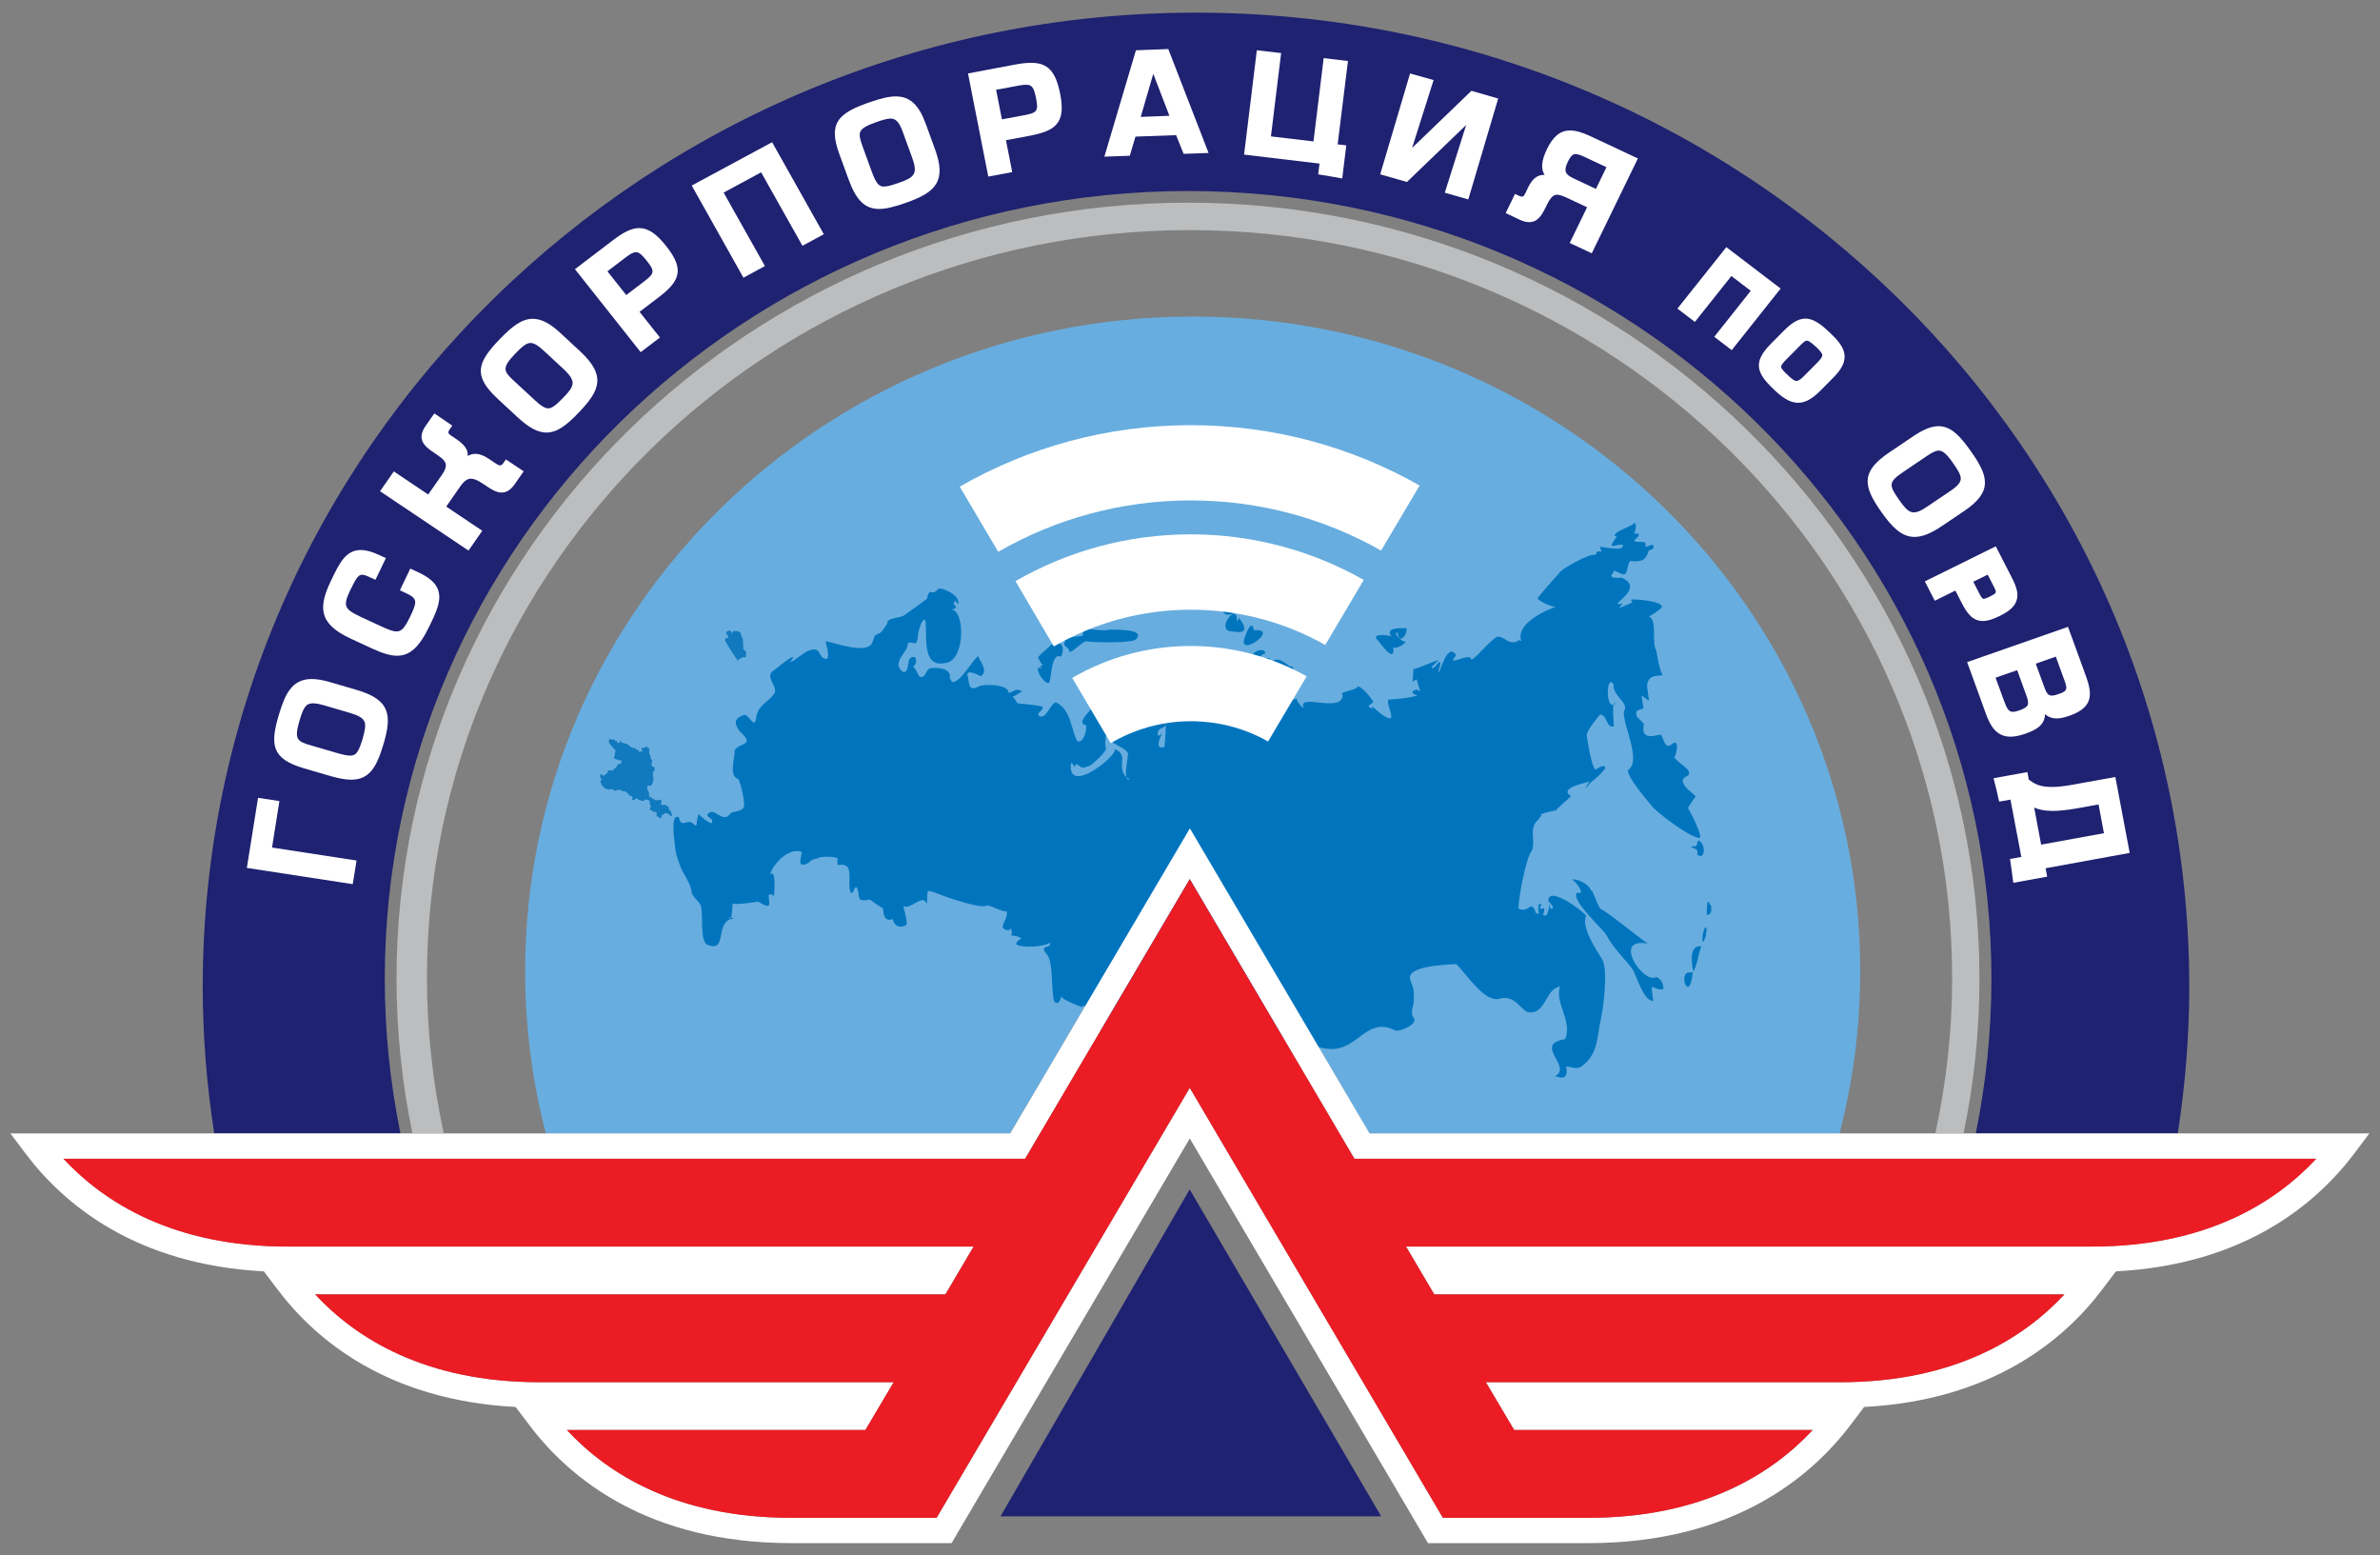 <?xml version="1.0" encoding="utf-8"?>
<!-- Generator: Adobe Illustrator 24.0.1, SVG Export Plug-In . SVG Version: 6.00 Build 0)  -->
<svg version="1.1" id="Layer_1" xmlns="http://www.w3.org/2000/svg" xmlns:xlink="http://www.w3.org/1999/xlink" x="0px" y="0px"
	 viewBox="0 0 2126 1389" style="enable-background:new 0 0 2126 1389;" xml:space="preserve">
<rect x="0" y="0" width="2126" height="1389" fill="#808080" stroke="none"/>
<style type="text/css">
	.st0{fill-rule:evenodd;clip-rule:evenodd;fill:#68ADDF;}
	.st1{fill-rule:evenodd;clip-rule:evenodd;fill:#1F2171;}
	.st2{fill-rule:evenodd;clip-rule:evenodd;fill:#0075BE;}
	.st3{fill-rule:evenodd;clip-rule:evenodd;fill:#1179BD;}
	.st4{fill-rule:evenodd;clip-rule:evenodd;fill:#EF5034;}
	.st5{fill-rule:evenodd;clip-rule:evenodd;fill:#FFFFFF;}
	.st6{fill-rule:evenodd;clip-rule:evenodd;fill:#EC1C24;}
	.st7{fill-rule:evenodd;clip-rule:evenodd;fill:#BBBDBF;}
</style>
<path class="st0" d="M902.3,1012.2l160.5-272.4l160.5,272.4h419.9c12.1-46.3,18.5-94.9,18.5-144.9c0-322.8-267-584.6-596.3-584.6
	c-329.3,0-596.3,261.8-596.3,584.6c0,50,6.4,98.6,18.5,144.9H902.3z"/>
<path class="st1" d="M1061.3,170.6c395.7,0,717.6,315.6,717.6,703.5c0,47.3-4.9,93.4-14,138.2h180.4c6.7-42.8,10.3-86.6,10.3-131.2
	c0-479.6-398-869.8-887.2-869.8c-489.2,0-887.3,390.2-887.3,869.8c0,44.6,3.6,88.4,10.3,131.2h166.3c-9.1-44.7-14-90.9-14-138.2
	C343.7,486.2,665.6,170.6,1061.3,170.6z"/>
<path class="st2" d="M927.9,588.1c0.2,2.1,3.3,5.2,3.4,6.2c-5.1,0.5-0.9-0.2-1.2,2.2c-1,0.3-1.8,0.1-2.5-0.6
	c-2.5,3.8,5.9,15.3,9.4,14c2.3-1.7,1.6-28,10.6-23.4c3.6-5.8,2.2-16.8-9-10.4C936.5,578.8,923.9,588.1,927.9,588.1z M950.5,574.7
	c0.2,3,5.2,4.1,4.7,7.4c3.1,0.9,13-11.2,16.5-9.2c0.8,0.5,32.5,1.9,42.1-1.2c13-11.2-23.3-8.9-22.6-9.6c-2.2,2.3-20.8-1.1-23-0.3
	c-1.2,0.9-0.3,5.2-1.4,6.1c-0.1-0.1-13.3,1.5-15.9,2.7C948.7,576.3,954.3,568.6,950.5,574.7z M1507.3,868.7
	c-7.3,2.8,1.9,27.3,4.8-0.3C1510.5,868.3,1508.9,868.4,1507.3,868.7z M1512.6,867.9c3.8-7,4.2-15.3,7.2-22.9
	C1508.8,844.1,1510.9,858.5,1512.6,867.9z M1521.1,841.3c3-3.4,2.7-7.4,3.4-11.5C1523.2,823.6,1519.5,837.4,1521.1,841.3z
	 M1528.6,809.1c-0.6-0.9-1.7-2.1-2.3-3.9c-0.3,0.1-0.7,0.2-0.9,0.4c-0.7,3.3-0.8,7.2-0.8,11.5
	C1529.8,816.3,1528.3,813.6,1528.6,809.1z M1517.3,750.5c-0.9,0.9-1.5,4-2.4,5.4c-2.2,0.1-1.9-1.1-4.3,0.8c2.5,0.7,7.2,1.7,5.4,6.2
	C1522.7,769.4,1524.6,754,1517.3,750.5z M1479.6,872.5c-11.4,7.1-40.5-36.2-7.4-29.7c-0.5,0.7-37.1-29.3-42.5-31.1
	c-3.2-3.9-7-17.6-8.4-16.5c-3.1-6.9-13.8-10.9-17.5-9.6c2.3-0.8,14.1,14.8,5,11.5c-6.7,6,23.7,33.2,26.2,38
	c6.1,11.6,15.1,19.8,22.7,29.6c4.3,5.8,9.9,29.3,19.2,29.2c-3.3-21.1-1-8.5,8.9-10.5C1486.2,878.4,1484.1,874.7,1479.6,872.5z
	 M1231.2,572.3c0.7,0.7,15.5,22.1,13.3,5.5c1.7,2.6,10.5-2.3,11.7-5.4c-1.3,3.5-13.5-7.6-7.5-7.4c0,10.2,7.9,4.2,7.9-4
	c-7.4,0-18.9-0.6-13.9,7.3c1,0.3,1.4,0.7,0.7,0.9c-0.2-0.3-0.4-0.6-0.7-0.9C1238.7,566.8,1223.4,565.5,1231.2,572.3z M1104.8,554
	c0.6-17.3-20.3,9.9-3.8,9.9c19.9,3.8,5.6-11.9,5.8-12C1105.6,553,1106.5,555.3,1104.8,554z M1120.1,562.9c-1.9-10.3-6.3,0.7-8.5,7.3
	C1105.9,587.7,1144.2,560.8,1120.1,562.9z M1106.6,540.3c0.8-13.6-13,0-14.5,4.9C1093.4,551.9,1106,549.4,1106.6,540.3z
	 M1441.4,629.4c0.6-0.2,1.1-0.5,1.7-1C1442.3,627.4,1441.8,627.9,1441.4,629.4z M1156.9,602.6c0,0.1,0,0.1,0,0.1
	C1157,602.7,1157,602.7,1156.9,602.6z M1389.5,724.2c0.8-0.3,0.7-0.5,0.2-0.5C1389.2,724.2,1389.1,724.5,1389.5,724.2z
	 M1416.9,817.8c-1.9-3.3-32.7-27-33.9-13.9c-0.7,1.2,6.9,6,3,8c-1.5-1-1.9-2.5-1.4-4.4c-1.2-0.7-0.8,13.9-6.5,9.3
	c1.2-1.7,1.6-3.5,1.2-5.5c0.1-0.6-3.6,0.6-4,0.4c0.4-1.3,0.9-2.7,1.5-3.9c-3.5-3.8-3,8.4-1.8,7.5c-0.9,0.7-1.8,0.7-2.9,0.3
	c-4.6-13.4-5.8,0.2-15.5-4c-1.1-4.8,6.3-45.4,11.6-51.7c4.1-8.4-3.1-19.5,5.4-27.4c1.1-0.9,2.5-3.5,3.7-4.6c-5.5,0,9.7-4,12.3-4.1
	c2.3-2.6,14-12.9,13.8-12.7c-12.5-8.1,16.7-12.4,16.7-13.4c-8.3,11.8-0.6,2.6,2.4-0.4c0.9,0,9.5-7.8,11.3-11.1
	c0.6-5.1-8.7,1.1-8.6,1.1c-3.4-1.7-7.4-26.7-7.8-30.7c-0.2-4.5,12-18.6,12-18.6c7.2,1.5,5,12,12.2,10.8c-0.2-2.9-1.2-15.1-0.3-19.4
	c-7.3,2.1-6.3-27.8,0.1-18.3c-1.5,10.1,14.8,17.1,9.1,24.1c-0.8,13,16.1,44.4,3.9,52.4c-2.2,4.8,17,27.2,21.2,32.3
	c5.2,6.4,32.3,26.6,40.9,28.1c8.1,4.1-8.4-26-8.5-26.3c-0.4-0.7,5.6-9.1,6.7-10.4c-1.8-2.8-18.5-13-8.2-18
	c9.2-4.4-9.9-12.6-11.2-17.8c0.9,3.9,6.9-18.3-2.3-10.6c-6.3,5.3-7.3-8.3-9.7-8.7c-2.4-0.5-18.5,6.8-14.8-9.5c0.2-0.5-5.6-5.7-6-6.4
	c-3.7-7.8,4.3-5.8,5.8-8.1c-0.4,0.8-1.7-9.8-1.9-10.6c0-0.1,0-0.1,0,0c0.8-0.8,5.2,4.1,6.6,3.9c0.1-0.3-1.8-11.6-1.7-13.4
	c1-9,7.2-8.3,14.3-9.2c-2.2,0.6-6-20.4-6-21.9c-4.7-6.2,1.4-27.8-6.9-30.5c0.9,0,12.7-7.1,11.9-9.2c-2.3-4.6-21.8-6.2-27.3-5.9
	c-0.5,1.3,0,2.1,1.3,2.4c-0.2,0.2-12.3,5.3-12.2,5.3c1-1.5,2.1-2.9,3.2-4.2c-1.6,0.6-3.2,0.7-4.8,0.4c2.9-4.6,21.4-15.3,3.7-23.5
	c0.2,0.1-10.4,1.4-9.1-2.3c0,0.4,2.3-2.5,2.5-3.9c-0.7-0.3-1.1-0.5-1.2-0.4c1-0.3,1.3-0.1,1.2,0.4c2.3,1,7.4,3.4,8.7,3.4
	c4.5-0.6,2.3-13.9,7.7-11.8c7.7,0.2,11.5,0,14.5-9.4c1.3-0.8,4.4-1,4.3-3.6c0-4.3-7.9,2.2-7.2-0.8c1-5.6-4.6-2-10.2-4.3
	c-0.4-0.7,5.7-4.6,3.9-6.4c-1.2-0.2-2.5-0.2-3.7,0c-0.1-0.5,3.4-8.8-0.3-10c2,2.4-19.8,7.9-16.9,12.3c4.9-2.7-4.2,6.5-2.8,8.5
	c1.8,0.8,7.9-2.4,9.8-0.4c0.5,5.8-17.7,1-20.2,1.4c-1,1,2.5,4.4,0.4,4.1c-6.7-1.2-1.5,2.8-5.8,3c-2.5-1.7-29.7,11.7-32.2,17.3
	c-0.5,0.2-18.2,20.4-18.3,21.3c-0.2,2.3,12.5,7.7,16,8c0.2,0,0.3,0,0.3,0c0,0-0.2,0-0.3,0c-3.7,0.5-36.9,14-30.6,30.3
	c-4-1.9-1.8,0.4-6,1c-6.9,1-8-4.5-15.2-5c-6.2,2.4-20.9,21.3-23.7,20.6c0.2-5.7-12.9,1.4-15.8,0.7c-1.8,0.1,2.5-4.3,2.5-4.4
	c-7.5-13.2-14.7,15.7-15.7,15.5c0.1-5.7,1.5-5.1,1.6-9.4c-1.6-2.1-5.1,6.8-7.9,5c0.2-2.1,6.3-6.5,6.3-6.7
	c-0.5-1.2-22.6,9.2-22.7,7.5c0.5,1.7-0.8,11.5-0.7,11.6c1.2-0.9,2.4-1.6,3.8-2.2c0.1,0.1,2.7,10.5,3.1,10.1
	c-1.8,1.1-1.8-2.4-5.6-0.2c-4.1,2.4,2.4,4.5,3,4.2c0-0.1,0.1-0.2,0.1-0.2c0,0.1,0,0.1-0.1,0.2c-0.8,2-26.4,4.4-25.3,3.8
	c-3.2,1.5,3.8,14.1,1.7,16.8c-5,1.4-17.1-11.5-17.3-11.2c0.9,0.6,1.2,1.5,0.8,2.5c-7.9-2.1,0.9-3.9,0.7-6.3c-0.9-1.7-10.9-15-14-13
	c-1.9,3.6-17.4,4-13.2,7.4c-0.5,16.7-40.6-2.4-34.9,11.3c-1.7,0-7.2-7.1-5.9-8.3c-0.7,0.8-13.5,2.3-12.4,4.5
	c1.9-1.7,3.7-1.9,5.5-0.7c-0.5,2-16.3,14.4-20.6,14.5c1.8,0.2,14.7-21.4,16.1-21.8c13.7-4,4.8-18.1,6-19.6c0.3-0.3,3.1,1.3,3.6,1.9
	c-0.5-2.6-1.3-5.1-2.3-7.5c-3,2.5-9.7-9.5-17.6-5c0.2,0.8-4.9,9.2-4.4,2.9c1.1-1.4,1.8-3,2.2-4.7c-1.3-1.5-8.4,1.1-8.9-1.9
	c1.1-1.4,2.5-2.2,4.2-2.7c1.1-4.5-8.1-3.8-10.3,0.2c-6.5,5.1-1,12.3-2.1,13.5c-3.1-1.8-6.6-2.6-10.3-2.2c1.2,1.6,2.1,3.4,2.7,5.3
	c-0.6-0.6-22.8-0.4-22.4-0.9c0.4,0.8,1.1,1.4,2,1.7c0.2,1.5-28,6.5-25.3,8.9c-4.9,4.4,8,19.2-3.3,12.7c-18.2-3.9-28.5-0.2-20.1,15.3
	c0.4,1,0.5,3.6,0.5,6.9c0.3,0.4,0.4,0.8,0.5,1.1c-0.1,0.6-0.2,1.1-0.5,1.5c-0.2,10.7-1.4,19.6-1.2,19.4c-10.7,3.3-1.8-12.7-1.8-12.8
	c-0.9,1.5-2.3,2.5-4.1,2.8c-1.2-7.5,5.2-6.2,7.1-9.5c0-0.9,0-1.8,0-2.6c-2.5-4.1-14.4-12.3-19.2-12.4c-0.4,1.3,3.6,4.8,0.6,5.8
	c-1.1,0.4-11.7-10.1-8.1,1.3c0.5,1.2,9.5,9.1,8.3,10.7c-14.6,0-10.4-17.1-8.4-24.8c-2.5,6.2-11.3,7-12.6,14.2
	c-2.9,7.5-6.2,12.9-9.1,20.7c-1.4,3.6,11.4,6.3,14.6,12.1c0.7,1.2-2.8,15.5-1.4,21.3c0.8,0.8,1.8,1.5,3,2.2c-1.7,0.6-2.6-0.4-3-2.2
	c-9.7-8.9,3.4-20.1-11-25.1c7.6,2.1-42.7,44.6-38.4,12.3c1.4,1.1,2.5,2.4,3.2,4c0.3-1,0.7-1.8,1.3-2.7c6.4,2.8,3.1,4.8,12.5,1.3
	c2-0.8,14.8-12.6,14.2-15c-3.8-15.3,10.4-32,16.9-43.8c7.5-13.5-10.4-9.9-14.9-6c-9.3,8-13,6.3-15.7,14.5c-1.3,2.9-13.1,12.5-4,14.4
	c0.8,1.6-1.6,16.8-7.9,14.1c-5.4-9.2-5.3-27.6-18.4-34.3c-4.6-2.4-9.1,16.3-16,11.6c-2.1-3.1,4.5-4.7,3.5-7.7
	c-0.6-1.6-22.3-3.3-22.8-3.4c0.9,0.1-4.1-6.2-4.1-6.3c2.5,0.4,7.6-4.9,8.8-3.9c-5.8-4.8-9.8,1.4-12.4,0.8c0.2-8-22.8-7.9-26.7-5.7
	c-10.1,5.9-8.4-5.1-9.7-8.7c-3.1-8.3,11.7-0.4,11.5-0.4c7.6-4.1-1.5-14.8-2.2-17.9c-4.2,2-16.9,25.7-23.8,22.8
	c-0.1-1.2-0.6-2.2-1.7-2.8c1.9-7.5-6.4-10-16-9.4c-6.2,0.2-4.5,9.4-10.7,7.9c-0.6-0.1-5.3-10.6-6.3-8.9c2.4-1.8,4.2-4.4,2.2-8.5
	c-9.5-2.5-3.4,12.4-10.3,13.3c-12.5-7.8,4.5-18.7,3.6-25.2c2.2-4.5,8.3,4.3,8.9-5.8c0.2-2.5,2.3-15.4,6.5-16.2
	c3.2,8.6-4.7,43.5,17.4,39c18.9-0.5,18.7-47.4,6.2-47.8c4.6-0.8,5.4-2.3,2.2-4.5c0.3-4.1,1.4-4.1,3.5-0.2
	c4.1-6.9-15.2-16.6-17.8-13.4c-5.6,7-7.2-3.1-9.8,8.6c0.1-0.1-18.1,13.2-20.5,14.8c-2.8,2-15.5,2.3-14.7,6.5
	c0.2,0.7-5.2,8.4-6.3,8.9c-8.1,3.9-3.3,1-8,10.3c-7,8.3-32-1.2-41.1-2.8c-0.4-1.1,4.6,13.8,1.2,15.9c-8.6-0.2-3.4-11.5-15.7-7.6
	c-5.1,1.6-13.9,10.3-16.9,10.3c10.2-13.2-14.5,7.5-14.6,7.5c-9.6,5.3,5.1,15.2,0,21c-5.9,8.4-12.7,8.7-15.6,19.5
	c-1.3,13.9-5.9-0.5-10.8-0.8c-10.8,3.6-8.1,8.8-4.7,14c14.9,14.1,1.5,10-3.9,17.4c0.4,6.1-5.7,23.5,3.1,25.9
	c1.1,0.3,6.5,19.8,5,24.9c-1.1,4.4-10.5,3.8-11.9,5.9c-7.3,10.5-14.7-8.1-20.9,1.4c1.5,3.2,5.9,3,4.3,7c-1.5,1.6-11.3-7-11.6-7.6
	c-1.3-0.5-2.3,11.3-2.3,10c-3.1-0.1-2.9-4.4-8.5-2.9c-7.9,3.1-5.6-4.7-8-4.8c-6.2-2-3.4,18.9-3.1,21.2c1,12.3,2.1,13.8,5.4,23.2
	c3.1,8,9.7,15.1,10.1,23.9c1.8,3.6,6.8,7.7,8,10.7c2.7,6.4-1.3,32.1,6.1,35.2c18.5,7.5,5.6-21.1,23.2-23.6c-0.7-0.6-1.5-1-2.3-1
	c-0.5,1.1-1.2,1.5-2.1,0.5c0.7-0.3,1.4-0.5,2.1-0.5c1.3-2.9,1.3-11.4,1.6-12.2c4.4,1,17.6-0.9,22.7-1.8c14.2,8.8,8.9,0.4,9.5-5.8
	c1.9-1.2,3.4-0.8,4.6,1.2c-1.1,9.8,3.7-27.2-3.5-19.4c1.8-7.8,15.2-24.4,28.1-20.6c1.1,2.2-4.4,12.9,2.5,11.5c6-1.2,4.1-4.6,12-5.5
	c1.5-2.1,15.8-1.8,17.7,0c-0.6,10,1,3.5,7.4,6.5c6.2,2.9,1.2,19.5,4.5,23.9c3,2.6,2.4-6.3,5.4-4.3c3.8,7.8-2.2,13.2,11.9,10.7
	c-0.7-0.1,11.8,8.5,11.4,7.6c0.4,6.2,1.8,12.4,8.6,9.8c2.1,6.6,6.1,8.4,12,5.5c2.2-1.2-2.3-15.5-2.3-17.2
	c6.4,4.1,17.2-11.7,20.8-1.9c2.1-13.5-4.3-14.3,16.5-6.6c2.5,1.1,34.4,11.9,37.1,7.9c6,0.9,12.9,5.7,18,5.5
	c0.6,5.7-2.9,8.6-3.7,13.3c-0.9,2.7,6.4,5.3,6.9,1.7c1.4,2,1.6,4.2,0.7,6.4c0.1,0,8.2,0.5,8.8,3.1c-2.2,0.8-3.8,2.3-4.5,4.6
	c3.6,3.8,24.9,2.7,30.2-1.2c2,5.9-10.4,0.9-2.9,10.2c7.1,7.1,3.3,40.8,7.7,43.1c4.6,2.4,4.7-5,6-5.9c-3.1,2.6,17,9.7,17.8,10.1
	c4.2-7.5,16.9,22.2,17.9,22.9c8.5,5.3,19.2,6.6,29.6,5.4c7.2-0.8,21.4-16.5,32.5-10.9c-0.6,1.3-1,2.7-0.8,4.2
	c14-6.3,19.1,16.3,35.2,12c4.3-3,9.2-5.8,6.4-11.2c-4.7-8.9,5.1-12.2,7.1-19.3c3.8,4.1,26.3,7.6,27,12.2c1.1,6.6,4.9,14.4,13.2,13.9
	c14.3-0.8,20.1-4.1,33.2,1c5.1,5.7,19.7,8.5,27,6.8c20-3.7,28.4-27.7,51.1-16.3c4.2,2.1,21.5-5.7,17-11.1c-3.2-3.8-0.8-8.9,0-13.3
	c0.3-13.5,0.4-10.5-3.1-20.9c-4.1-13.1,37.5-13.3,41.1-13.8c9.3,8.9,25.3,34.9,38.9,30.9c14.1-4.3,19.9,12.7,26.6,12.2
	c14.8,1.1,14.2-21.3,27.3-23c-5.3,14.2,11.3,30.4,4.5,46.9c-29.4,4.9,7.5,24.7-9.3,33.3c1.2-0.9,13.2,6.7,10.1-8.9
	c6.6,0.5,9.5,3.8,15.6-1.4c13.5-11.2,12.1-26.1,15.5-41c2.3-10.4,6.4-42.1,1.5-52.7C1426.1,848.5,1412,827.7,1416.9,817.8z
	 M1014.5,625.8c0.3-0.7,0.5-1.5,0.6-2.3C1015,624,1014.8,624.9,1014.5,625.8z M1136.4,590.5c0.2-0.1,0.4-0.3,0.6-0.4
	C1136.9,590,1136.7,590.1,1136.4,590.5z M1015.2,622.2c0,0.4,0,0.8-0.1,1.2C1015.3,622.7,1015.4,622.2,1015.2,622.2z"/>
<path class="st3" d="M599,728.7l1.1,0.1l0.1-1.3l-0.5-1.3l-0.5-1.7l-1.1-1.1l0.1-0.7l-1.1-0.1l0.1-0.9l0.1-1l-3.3-2l-0.7,0l-0.8-0.1
	l-1.2,0.7l-0.3-0.4l-0.4-0.9l0.2-3.1l-0.2-0.8l-2.6,0.5l-1.8,0.1c0,0-0.7-0.1-0.9-0.2c-0.2,0-1.2-0.8-1.2-0.8l-0.9-0.6l-0.8,0.1
	l-0.6-1.3l-1.7-0.1l-0.3-1.8l-0.1-2l-0.6-1.4l-0.4-1.1l-0.5,0l-0.1-1.7l0.4-1.2l-0.1-0.7l1.2-0.3l1.5,0.3l0.8-0.6
	c0,0,1.5-2.9,1.5-3.1c0-0.1,0.3-2.7,0.3-2.7l-0.5-3.3l0.1-3.1l1.5-0.9v-2.9l-2.3-0.9l-0.6-1.7l0.3-1.7l0.7-1.6l-1.7-2.2l-0.1-1.7
	l-0.5-1.5l-0.6-1l0-4.4l-1-0.7l-0.9-0.7l-1.2-0.3l-1.1,0.8l-1.4,0.3l-1.2,0.1l-0.1,1.2l0.7,1.8l-0.8,0.3l-1.3-0.4l-0.6,0.8l-0.4,0.2
	l0.1-2l-2.4-0.4l-0.6-1.2l-2.5-0.5l-2-0.9l-1.4-1.3l-1.6-1.2l-3.8-1l-1.7-0.7l-1-1.8l-0.4,1.5l0.3,1.1l-0.6,0l-1.6-0.5l-0.3-0.6
	l0.3-0.6l-1.3-0.1l-0.6,0.1l-0.2-1.2c0,0-1.2,0-1.4-0.1c-0.2-0.1-3.1-0.4-3.1-0.4l-0.8-0.1l-0.1,1.7l-0.1,1.3l0.9,1.3l5.3,6.1
	l-0.5,0.9l-0.4,2.4l-0.3,1.2l-0.3,1.5l0.4,1.1l4.3,1.4l1.7,0l0.2,1.3l-0.5,1.6l-1.6,0.5l-0.8-0.3l-1.6,2.7l-1.5,1.9l-0.8-0.5
	l-0.6,1.9l-2.2,0l-2.4-0.3l-0.2,1.8l-1.1,1.1l-1.5,1.4l-1.2,0.8l-2.4-1.8l-0.8,1.9l0.3,1.6c0,0,0.8,1.1,0.9,1.1
	c0.1,0,0.6,0.7,0.6,0.7l-1,0.6l-0.7,0.4l0.7,1.9l0.5,1.8l2.3,1.8l-0.2,0.8l3.9,1.4l1.2-0.1l1.8-0.5l1.6,1l2.2,0.7l1.6-0.8l1.5,0h0.9
	l0.5,0l0.5,0.7l1.6,0.7l0.8-0.4l1.6,0.7l1.3,1l1.1,1l0.1,1.2l3,0.8c0,0,0.4,1.2,0.4,1.4c-0.1,0.2-0.4,1.8-0.4,1.8l1.8,0.3l1.2-1.3
	l0.6-0.4l2,0.6l-0.3,0.9l1.3-0.1l1.4,0.3l-0.3,0.6l1.6,0.1l0.7-0.3l0.9,0.1l0.3-0.9l0.9-0.2l0.8,0l1,0.3l1.1,0.5l0.8,0.8l-0.2,0.9
	c0,0,0.4,1.3,0.4,1.5c0.1,0.2,0.7,2.1,0.7,2.3c0,0.1-0.2,1.1-0.4,1.3c-0.1,0.2-0.4,1.1-0.4,1.1l0.1,0.7l1.8,0.3l0.1,0.9l3,0.5l1,0.2
	l0.1,1.3l-0.2,1.7l0.6,0.6l1.3,0.8l1.3,0.8l1.1,0.1l0.3-1.6l0.3-1.4l0.7,0.1l0.6-0.5l0.6,0.2l0.4-0.8l1-0.6l0.9,0.3l1.2,0.5l1.1,0.4
	L599,728.7z"/>
<polygon class="st3" points="648.7,564.6 648.7,565.4 649.6,566.9 650.5,568.4 650.5,569.5 648.1,570.1 647.5,571.7 651.5,578.7 
	655.1,584.3 658.9,589.8 659.4,589.8 660.3,588.6 661.3,587.9 662.1,587.6 662.5,587.6 663.5,586.9 664.7,586.9 665.8,587 
	666.3,586.7 666.3,583.9 666.8,583.1 666,581.7 663.9,579.6 664,578.3 663.8,575.9 663.8,574.1 663.3,573.2 663.9,571.6 
	662.1,567.7 661.5,565 658.9,563.6 655.5,563.6 654.3,564.3 653.8,565.9 653,564 651.9,562.9 649.9,563.7 "/>
<polygon class="st4" points="1067.9,687.3 1067.9,687.3 1068.2,686.8 "/>
<path class="st5" d="M1288.9,1355.5h129.8c102.2,0,164.2-39.3,200.5-78.4h-266.6l-25.3-42.7h316.3c102.2,0,164.1-39.3,200.5-78.5
	h-562.9l-25.2-42.7h612.5c102.2,0,164.1-39.3,200.5-78.4h-859.1l-147.1-249.8l-147.1,249.8h-859c36.4,39.1,98.4,78.4,200.5,78.4
	h612.5l-25.2,42.7H281.5c36.3,39.1,98.3,78.5,200.5,78.5h316.3l-25.3,42.7H506.4c36.3,39.1,98.2,78.4,200.5,78.4h129.8l226.1-384
	L1288.9,1355.5z M1418.7,1378.1h-143.1l-212.8-361.4L850,1378.1H706.9c-127.8,0-197.9-57.4-234.2-105.6l-12.1-16
	c-114.3-6-178.6-59.7-212.8-105.1l-12.1-16c-114.2-6-178.5-59.6-212.8-105.1l-13.6-18.1h893.1l160.5-272.4l160.5,272.4h893.1
	l-13.6,18.1c-34.3,45.4-98.6,99.1-212.8,105.1l-12.1,16c-34.3,45.5-98.6,99.1-212.8,105.1l-12.1,16
	C1616.5,1320.7,1546.4,1378.1,1418.7,1378.1z"/>
<path class="st6" d="M2069,1034.9h-859.1l-147.1-249.8l-147.1,249.8h-859c36.4,39.1,98.4,78.4,200.5,78.4h612.5l-25.2,42.7H281.5
	c36.3,39.1,98.3,78.4,200.5,78.4h316.3l-25.3,42.7H506.4c36.3,39.1,98.2,78.4,200.5,78.4h129.7l226.2-384l226.1,384h129.8
	c102.2,0,164.1-39.3,200.5-78.4h-266.6l-25.3-42.7h316.3c102.2,0,164.1-39.3,200.5-78.4h-562.9l-25.2-42.7h612.5
	C1970.7,1113.3,2032.6,1074,2069,1034.9z"/>
<polygon class="st5" points="243,756.9 249.6,715.4 230.5,712.5 220.5,775.1 315.1,789.6 318.5,768.5 "/>
<path class="st5" d="M318.5,616.1l-23.6-6.9c-6.4-1.9-11.8-2.8-16.5-2.8c-18.1,0-23.9,14.3-29.2,31.6c-8.1,27-6.8,39.7,22.5,48.2
	l23.6,6.9c7.4,2.1,13.4,3.2,18.4,3.2c16.2,0,22.6-11,28.7-31.2C350.3,638.9,348.8,624.9,318.5,616.1z M323.9,659.8
	c-3.7,12.2-5.8,15-11.2,15c-2.6,0-6-0.7-11.2-2.2l-23.6-6.9c-12.4-3.6-15.4-5.2-10.3-22.3c3.5-11.6,5.6-15.3,12-15.3
	c2.3,0,5.3,0.5,9.2,1.6l23.6,6.9c7.8,2.3,11.8,4.6,13.2,7.9C326.9,647.9,325.9,652.9,323.9,659.8z"/>
<path class="st5" d="M373.9,511.2l-7.4-3.4l-9.3,19.4l6.5,3c6.2,2.9,7.1,5.4,7.2,7.4c0.1,3.2-1.9,7.6-4.7,13.5
	c-4.7,9.7-7.6,12.8-11.9,12.8c-3.4,0-8-1.8-13.9-4.6l-18.2-8.4c-8.1-3.8-11.7-6.4-12.8-9.4c-1.1-3-0.1-7.1,3.8-15.1
	c4.7-9.7,6.9-13.1,10.2-13.1c1.4,0,3.2,0.5,5.6,1.6l6.4,2.9l9.3-19.4l-6.4-2.9c-6.2-2.9-11.4-4.3-16-4.3
	c-13.5,0-19.2,11.9-26.5,27.1c-11.2,23.3-11.8,38.4,17,51.8l19,8.8c10.1,4.7,17,6.7,22.9,6.7c11.5,0,19.9-7.7,29-26.6
	C393.2,539.3,400.7,523.6,373.9,511.2z"/>
<path class="st5" d="M451.9,410.3l-2.3,3.3c-2.1,3-4,2.1-6,0.8l-6.6-4.4c-7.6-5.2-13.8-6-19.2-2.8c0.5-5.5-2.8-10.1-10.4-15.2
	l-4.2-2.8c-2.7-1.8-3.6-2.8-1.5-5.8l2.3-3.3L388,369.2l-7.7,11c-3.1,4.4-4.2,8.3-3.6,11.8c1.1,5.7,6.8,9.5,12.8,13.5l1.4,1
	c4.5,3,6.6,5.3,7.2,7.7c0.6,2.6-0.5,5.9-3.7,10.4l-11.9,17L351.8,421l-12.3,17.7l79,53l12.3-17.7l-32.2-21.6l12.6-18.1
	c4.2-6,7.3-6.8,9.5-6.8c2.7,0,5.9,1.3,10.4,4.3l1.5,1c5.6,3.8,10.5,7.1,15.5,7.1c4.4,0,8.3-2.5,11.9-7.8l7.8-11.2L451.9,410.3z"/>
<path class="st5" d="M518.5,314l-17.9-16.6c-9.3-8.7-17.2-12.7-24.7-12.7c-9.9,0-18.6,6.9-29.4,18.1c-19.8,20.5-24.5,32.3-2.3,53
	l17.9,16.6c10.3,9.6,18.4,13.9,26,13.9c9.7,0,18.3-6.8,28.9-17.9C536.2,348.5,541.3,335.3,518.5,314z M489.8,364.7
	c-3,0-6.6-2.2-12.7-7.9l-17.9-16.6c-9.4-8.7-11.3-11.5,1.2-24.5c6.1-6.3,9.8-9.4,13.5-9.4c3.1,0,6.6,2.1,11.6,6.7l17.9,16.6
	c5.9,5.5,8.3,9.4,8.1,12.9c-0.3,3.7-3.4,7.6-8.5,12.8C496.9,361.5,493.2,364.7,489.8,364.7z"/>
<path class="st5" d="M595.2,219.9c-9-11.4-16.3-16.2-24.2-16.2c-6.5,0-13.7,3.3-23.8,11.1l-33.6,25.6l58.7,74.1l17.2-13.1
	l-18.2-22.9l16.4-12.5c9.3-7,15.7-13.3,17.3-20.6C606.6,238.2,603.6,230.6,595.2,219.9z M559.4,263.5l-16.8-21.2l16.4-12.5
	c4.1-3.2,7-4.6,9.1-4.6c2.6,0,5.2,2.1,9.8,7.9c7.1,8.9,6.8,11.1-2.1,17.9L559.4,263.5z"/>
<polygon class="st5" points="716.8,219.5 735.9,209.2 689.7,127 617.9,165.7 664.1,248 683.3,237.6 646.4,172 679.9,153.9 "/>
<path class="st5" d="M835.3,133.5l-8.3-22.8c-6.3-17.3-14.3-24.6-26.8-24.6c-6,0-12.9,1.6-23.9,5.4c-13.2,4.6-22.9,9.2-27.5,16.4
	c-4.4,6.9-4.1,15.8,1,29.8l8.3,22.7c6.8,18.6,14.6,26.2,27.2,26.2c5.9,0,12.9-1.6,23.7-5.4c15.1-5.3,23-10.1,27.1-16.8
	C840.6,157.2,840.4,147.6,835.3,133.5z M802.5,163.4c-5.7,2-9.9,3.2-12.9,3.2c-4.1,0-6.8-2-10.9-13.4l-8.3-22.8
	c-2.2-6.1-3.2-10.2-1.8-13c1.5-2.9,5.5-5.3,14.1-8.3c5.6-2,9.7-3.2,12.8-3.2c4.1,0,7.3,2,10.9,11.8l8.3,22.8
	C820.1,155.5,817,158.4,802.5,163.4z"/>
<path class="st5" d="M947,83.7C943,63.6,936,56.1,921,56.1c-4,0-8.6,0.5-14.5,1.6l-41.8,7.9l18.1,92.1l21.4-4l-5.6-28.5l20.4-3.8
	c11.5-2.2,20.2-4.8,25-10.7C948.7,105,949.6,97,947,83.7z M895,106.6l-5.2-26.4l20.4-3.8c2.6-0.5,4.7-0.7,6.3-0.7
	c5,0,6.9,1.7,9,12.1c2.2,11.1,1,12.9-10.1,15L895,106.6z"/>
<path class="st5" d="M1043.6,43.8l-28.9,1.1l-28.2,95l22.7-0.8l5.1-17.1l36.3-1.3l6.7,16.7l22.3-0.8L1043.6,43.8z M1019,104.4
	l11.2-38.5l14.4,37.5L1019,104.4z"/>
<polygon class="st5" points="1314.4,81.1 1261.4,132.1 1280.6,71.5 1259.6,65.6 1232.9,155.7 1256.8,162.5 1309.7,111.6 
	1290.6,172.1 1311.6,178.1 1338.3,88 "/>
<path class="st5" d="M1420.4,121.5c-7.3-3.4-13-5-17.8-5c-8.7,0-15.1,5.1-20.6,16.4c-5.1,10.4-5.8,17.9-2.2,23.3
	c-6.3-0.3-10.8,3.2-14.7,11l-2.5,5.3c-1.3,2.6-2,3.1-3,3.1c-0.7,0-1.6-0.3-2.6-0.7l-3.7-1.7l-8.3,17.1l12.5,5.9
	c3.2,1.5,5.9,2.2,8.5,2.2c8.3,0,11.9-7.5,15.5-14.8l0.3-0.7c3.9-7.9,6.6-9,9.1-9c2.5,0,5.6,1.3,8.7,2.7l18.1,8.5l-15.5,31.9
	l19.7,9.2l41.2-84.7L1420.4,121.5z M1405.8,159.4c-8-3.7-9.1-6.9-5.3-14.9c2.8-5.8,4.8-6.9,7-6.9c2.2,0,5.3,1.3,8.3,2.7l19.2,9
	l-9.4,19.4L1405.8,159.4z"/>
<polygon class="st5" points="1542.1,220.7 1498.4,275.6 1514,287.5 1546.6,246.5 1563.9,259.7 1531.3,300.8 1546.9,312.7 
	1590.6,257.7 "/>
<path class="st5" d="M1647.5,315.7c-1.1-6.3-6-12.1-13-18.7c-14.7-14-24.5-18.3-40.7-2l-11.9,12c-16.6,16.7-12.5,26.4,2.4,40.6
	c6.6,6.3,13.8,12.1,21.9,12.1c6.3,0,12.4-3.3,19.8-10.7l11.9-12C1645.7,329.1,1648.7,322.5,1647.5,315.7z M1591,327.7
	c-0.1-1.7,2.8-4.9,5.1-7.1l11.9-12c2.2-2.3,4.5-4.4,6-4.4c2.3,0,6.5,4.1,8,5.4c2.8,2.6,5.5,5.4,5.8,7.2c0.1,0.5,0.4,2.1-4.1,6.7
	l-11.9,12c-3.1,3.2-5.4,4.7-7.1,4.7c-1.9,0-4.5-2.1-7.8-5.3C1594.1,332.3,1591.2,329.4,1591,327.7z"/>
<path class="st5" d="M1760.7,403.2c-10.1-14.3-18.1-22.6-29-22.6c-6.5,0-13.7,2.9-23.4,9.5l-20.3,13.7c-13.1,8.8-19,16.2-19.6,24.6
	c-0.7,8.6,4.4,17.8,12.2,28.9c9.4,13.3,18,22.2,29.6,22.2c6.9,0,14.6-3.1,24.3-9.6l20.3-13.7c12.4-8.4,18.1-16.1,18.3-24.8
	C1773.3,422.9,1768.3,414,1760.7,403.2z M1696.5,446.5c-9.4-13.4-9.8-15.9,3.9-25.2l20.3-13.7c4.7-3.2,8.2-5.2,11.1-5.2
	c3.6,0,7.3,3.2,13,11.4c4.4,6.3,6.8,10.4,6.7,13.7c-0.1,3.4-2.8,6.6-9.2,10.9l-20.3,13.7C1708.7,461.3,1705,458.6,1696.5,446.5z"/>
<path class="st5" d="M1797.1,515.8l-14.3-27.9l-63.4,31.3l8.9,17.3l18.4-9.1l5.4,10.6c4.3,8.4,9.3,16.6,19.1,16.6
	c4.1,0,8.8-1.4,14.9-4.4c9.2-4.5,13.8-8.8,15.4-14.4C1803,530.7,1801.8,524.9,1797.1,515.8z M1775.6,513.2l5.4,10.6
	c2.9,5.7,2.8,5.8-3.8,9.1c-1,0.5-3.9,1.9-5.4,1.9c-0.4,0-1.3,0-3.7-4.7l-5.4-10.6L1775.6,513.2z"/>
<path class="st5" d="M1795.9,657.9c3.9,0,8.4-0.9,13.7-2.8c8.9-3.1,16.9-7.4,17.2-17.3c3,2.6,6.4,3.8,10.4,3.8
	c3.1,0,6.6-0.7,11.4-2.4c9.9-3.5,15.4-7.9,17.4-14c1.7-5.3,0.9-11.5-2.7-21.5l-16-43.9l-90.1,31.5l16.5,45.4
	C1777.6,647.8,1783.1,657.9,1795.9,657.9z M1801.9,598.5l8.3,22.9c1.6,4.3,1.8,6.9,1,8.5c-0.9,1.6-3.1,3-7.6,4.6
	c-2.3,0.8-4.1,1.2-5.5,1.2c-3.7,0-5.3-2.5-8.1-10.2l-7.4-20.3L1801.9,598.5z M1836.4,586.4l7.6,20.9c2.9,7.9,2.8,9.8-4.4,12.3
	c-3,1.1-5.2,1.6-6.8,1.6c-2.5,0-4.4-1.2-6.5-7.1l-7.8-21.4L1836.4,586.4z"/>
<polygon class="st1" points="1062.7,1062.2 893.7,1354.2 1233.8,1354.2 "/>
<path class="st5" d="M1902.4,761.7l-12.8-67.8l-38.8,7c-7.2,1.3-13.1,1.9-18.2,1.9c-11.2,0-15.7-3.2-20.3-6.5l-1.3-6.8l-30.2,5.5
	c1.8,6.9,3.5,13.9,5,20.9l10.1-1.8l9.7,51.2l-10.1,1.8c1.1,7.1,2,14.1,2.9,21.3l30.3-5.5l-1.4-7.5L1902.4,761.7z M1817.1,721.2
	c3.7,1.7,8.8,3,16.6,3c5.9,0,13-0.8,21.1-2.2l19.8-3.6l4.8,25.7l-56.1,10.2L1817.1,721.2z"/>
<path class="st5" d="M1177.5,155.7c7.2,1.1,14.4,2.4,21.5,3.7l3.6-29.6l-7.7-0.9l9.2-74.4l-21.7-2.6l-9.1,74.4l-38-4.5l9.1-74.4
	l-21.7-2.5l-11.4,93.2l67.4,8L1177.5,155.7z"/>
<path class="st5" d="M891.7,492.8c50.5-29.1,109.3-45.9,172-45.9c61.9,0,120,16.4,170,44.8l34.4-58.1
	c-60.2-34.2-130-53.9-204.5-53.9c-75.2,0-145.7,20.1-206.3,54.9L891.7,492.8z"/>
<path class="st5" d="M941.4,577.3c35.9-20.8,77.7-32.8,122.3-32.8c43.7,0,84.7,11.5,120.1,31.5l34.4-58.1
	c-45.5-25.8-98.3-40.7-154.5-40.7c-57.1,0-110.6,15.3-156.6,41.8L941.4,577.3z"/>
<path class="st5" d="M992.2,663.7c21-12.4,45.4-19.6,71.6-19.6c25.1,0,48.7,6.6,69,18.1l0-0.1l34.4-58.1
	c-30.5-17.2-65.9-27.1-103.5-27.1c-38.6,0-74.8,10.4-105.9,28.5L992.2,663.7z"/>
<path class="st7" d="M1728.8,1012.2h25.2c9.3-44.7,14.2-90.8,14.2-138.1c0-382.2-317.2-693.1-707-693.1
	c-389.8,0-707,310.9-707,693.1c0,47.3,5,93.5,14.2,138.1h28c-9.9-45.7-15-92.3-15-138.9c0-368.3,305.6-667.8,681.2-667.8
	s681.2,299.6,681.2,667.8C1743.9,920,1738.7,966.5,1728.8,1012.2z"/>
</svg>
